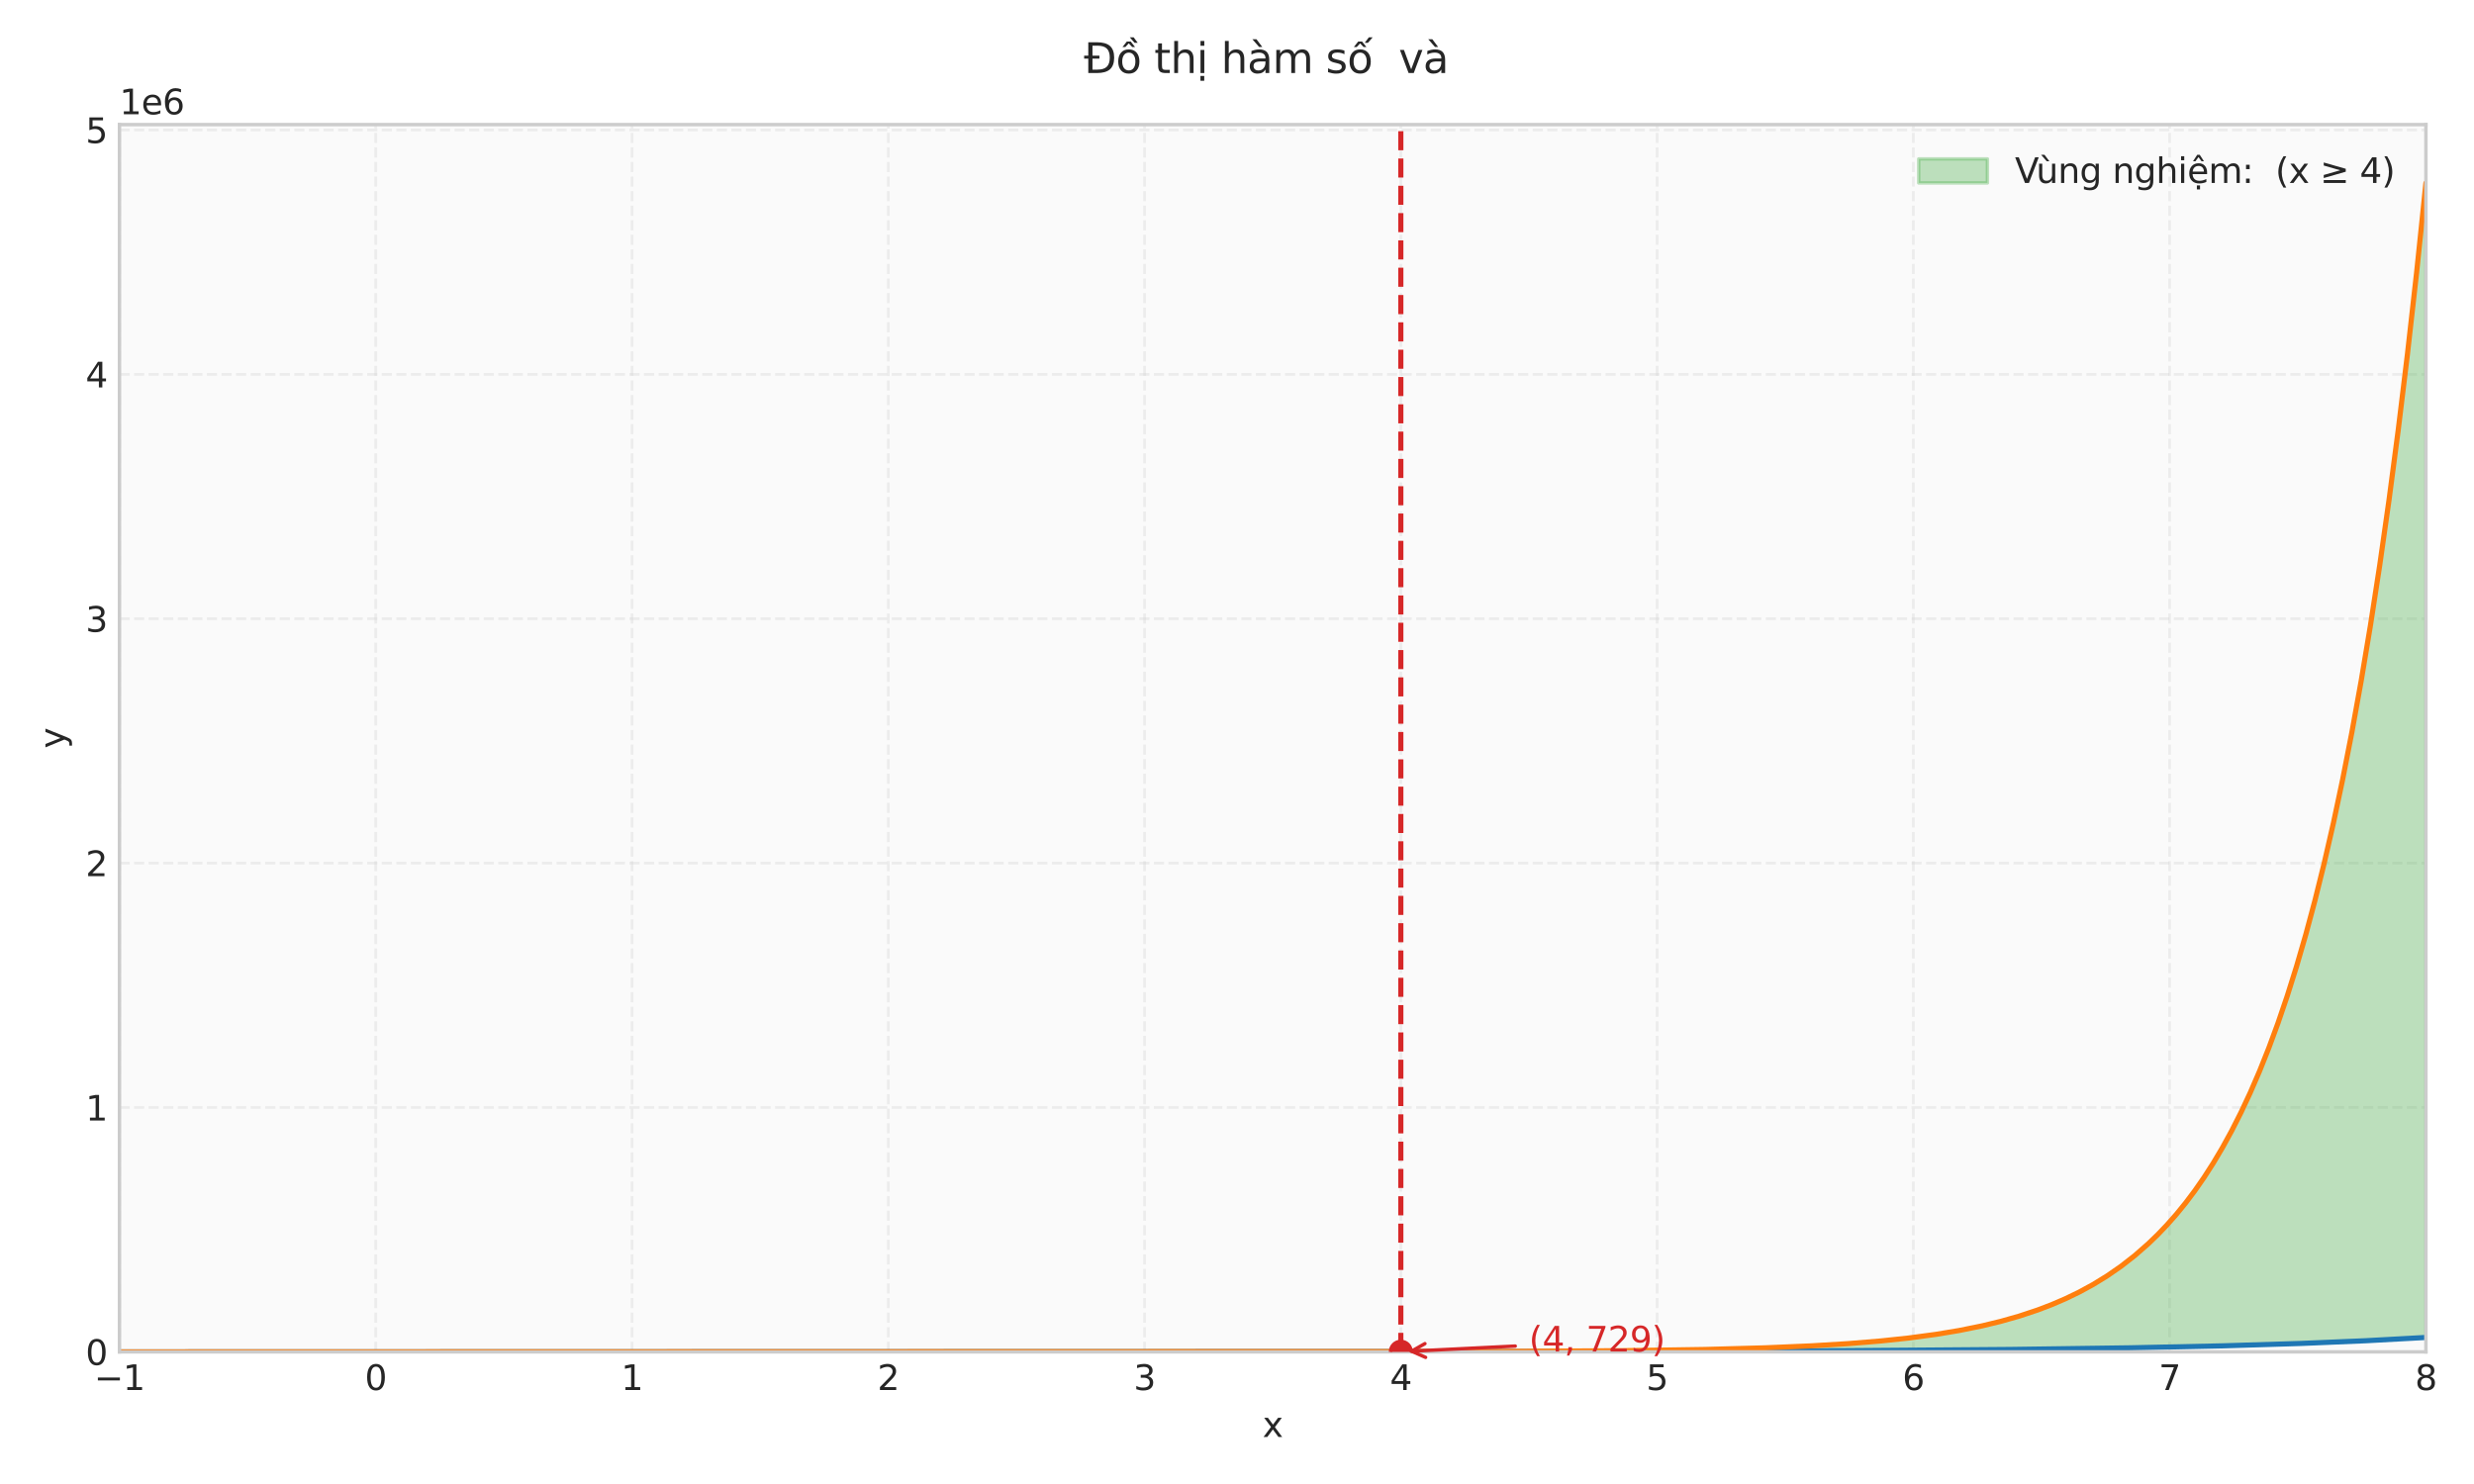 <?xml version="1.0" encoding="utf-8" standalone="no"?>
<!DOCTYPE svg PUBLIC "-//W3C//DTD SVG 1.1//EN"
  "http://www.w3.org/Graphics/SVG/1.1/DTD/svg11.dtd">
<svg xmlns:xlink="http://www.w3.org/1999/xlink" width="720pt" height="432pt" viewBox="0 0 720 432" xmlns="http://www.w3.org/2000/svg" version="1.1">
 <defs>
  <style type="text/css">*{stroke-linejoin: round; stroke-linecap: butt}</style>
 </defs>
 <g id="figure_1">
  <g id="patch_1">
   <path d="M 0 432 
L 720 432 
L 720 0 
L 0 0 
z
" style="fill: #ffffff"/>
  </g>
  <g id="axes_1">
   <g id="patch_2">
    <path d="M 34.77 393.54 
L 706.005 393.54 
L 706.005 36.263 
L 34.77 36.263 
z
" style="fill: #fafafa"/>
   </g>
   <g id="matplotlib.axis_1">
    <g id="xtick_1">
     <g id="line2d_1">
      <path d="M 34.77 393.54 
L 34.77 36.263 
" clip-path="url(#pb75c51e9b7)" style="fill: none; stroke-dasharray: 2.96,1.28; stroke-dashoffset: 0; stroke: #cccccc; stroke-opacity: 0.3; stroke-width: 0.8"/>
     </g>
     <g id="line2d_2"/>
     <g id="text_1">
      <!-- −1 -->
      <g style="fill: #262626" transform="translate(27.399 404.638) scale(0.1 -0.1)">
       <defs>
        <path id="DejaVuSans-2212" d="M 678 2272 
L 4684 2272 
L 4684 1741 
L 678 1741 
L 678 2272 
z
" transform="scale(0.016)"/>
        <path id="DejaVuSans-31" d="M 794 531 
L 1825 531 
L 1825 4091 
L 703 3866 
L 703 4441 
L 1819 4666 
L 2450 4666 
L 2450 531 
L 3481 531 
L 3481 0 
L 794 0 
L 794 531 
z
" transform="scale(0.016)"/>
       </defs>
       <use xlink:href="#DejaVuSans-2212"/>
       <use xlink:href="#DejaVuSans-31" transform="translate(83.789 0)"/>
      </g>
     </g>
    </g>
    <g id="xtick_2">
     <g id="line2d_3">
      <path d="M 109.352 393.54 
L 109.352 36.263 
" clip-path="url(#pb75c51e9b7)" style="fill: none; stroke-dasharray: 2.96,1.28; stroke-dashoffset: 0; stroke: #cccccc; stroke-opacity: 0.3; stroke-width: 0.8"/>
     </g>
     <g id="line2d_4"/>
     <g id="text_2">
      <!-- 0 -->
      <g style="fill: #262626" transform="translate(106.17 404.638) scale(0.1 -0.1)">
       <defs>
        <path id="DejaVuSans-30" d="M 2034 4250 
Q 1547 4250 1301 3770 
Q 1056 3291 1056 2328 
Q 1056 1369 1301 889 
Q 1547 409 2034 409 
Q 2525 409 2770 889 
Q 3016 1369 3016 2328 
Q 3016 3291 2770 3770 
Q 2525 4250 2034 4250 
z
M 2034 4750 
Q 2819 4750 3233 4129 
Q 3647 3509 3647 2328 
Q 3647 1150 3233 529 
Q 2819 -91 2034 -91 
Q 1250 -91 836 529 
Q 422 1150 422 2328 
Q 422 3509 836 4129 
Q 1250 4750 2034 4750 
z
" transform="scale(0.016)"/>
       </defs>
       <use xlink:href="#DejaVuSans-30"/>
      </g>
     </g>
    </g>
    <g id="xtick_3">
     <g id="line2d_5">
      <path d="M 183.933 393.54 
L 183.933 36.263 
" clip-path="url(#pb75c51e9b7)" style="fill: none; stroke-dasharray: 2.96,1.28; stroke-dashoffset: 0; stroke: #cccccc; stroke-opacity: 0.3; stroke-width: 0.8"/>
     </g>
     <g id="line2d_6"/>
     <g id="text_3">
      <!-- 1 -->
      <g style="fill: #262626" transform="translate(180.752 404.638) scale(0.1 -0.1)">
       <use xlink:href="#DejaVuSans-31"/>
      </g>
     </g>
    </g>
    <g id="xtick_4">
     <g id="line2d_7">
      <path d="M 258.515 393.54 
L 258.515 36.263 
" clip-path="url(#pb75c51e9b7)" style="fill: none; stroke-dasharray: 2.96,1.28; stroke-dashoffset: 0; stroke: #cccccc; stroke-opacity: 0.3; stroke-width: 0.8"/>
     </g>
     <g id="line2d_8"/>
     <g id="text_4">
      <!-- 2 -->
      <g style="fill: #262626" transform="translate(255.334 404.638) scale(0.1 -0.1)">
       <defs>
        <path id="DejaVuSans-32" d="M 1228 531 
L 3431 531 
L 3431 0 
L 469 0 
L 469 531 
Q 828 903 1448 1529 
Q 2069 2156 2228 2338 
Q 2531 2678 2651 2914 
Q 2772 3150 2772 3378 
Q 2772 3750 2511 3984 
Q 2250 4219 1831 4219 
Q 1534 4219 1204 4116 
Q 875 4013 500 3803 
L 500 4441 
Q 881 4594 1212 4672 
Q 1544 4750 1819 4750 
Q 2544 4750 2975 4387 
Q 3406 4025 3406 3419 
Q 3406 3131 3298 2873 
Q 3191 2616 2906 2266 
Q 2828 2175 2409 1742 
Q 1991 1309 1228 531 
z
" transform="scale(0.016)"/>
       </defs>
       <use xlink:href="#DejaVuSans-32"/>
      </g>
     </g>
    </g>
    <g id="xtick_5">
     <g id="line2d_9">
      <path d="M 333.097 393.54 
L 333.097 36.263 
" clip-path="url(#pb75c51e9b7)" style="fill: none; stroke-dasharray: 2.96,1.28; stroke-dashoffset: 0; stroke: #cccccc; stroke-opacity: 0.3; stroke-width: 0.8"/>
     </g>
     <g id="line2d_10"/>
     <g id="text_5">
      <!-- 3 -->
      <g style="fill: #262626" transform="translate(329.915 404.638) scale(0.1 -0.1)">
       <defs>
        <path id="DejaVuSans-33" d="M 2597 2516 
Q 3050 2419 3304 2112 
Q 3559 1806 3559 1356 
Q 3559 666 3084 287 
Q 2609 -91 1734 -91 
Q 1441 -91 1130 -33 
Q 819 25 488 141 
L 488 750 
Q 750 597 1062 519 
Q 1375 441 1716 441 
Q 2309 441 2620 675 
Q 2931 909 2931 1356 
Q 2931 1769 2642 2001 
Q 2353 2234 1838 2234 
L 1294 2234 
L 1294 2753 
L 1863 2753 
Q 2328 2753 2575 2939 
Q 2822 3125 2822 3475 
Q 2822 3834 2567 4026 
Q 2313 4219 1838 4219 
Q 1578 4219 1281 4162 
Q 984 4106 628 3988 
L 628 4550 
Q 988 4650 1302 4700 
Q 1616 4750 1894 4750 
Q 2613 4750 3031 4423 
Q 3450 4097 3450 3541 
Q 3450 3153 3228 2886 
Q 3006 2619 2597 2516 
z
" transform="scale(0.016)"/>
       </defs>
       <use xlink:href="#DejaVuSans-33"/>
      </g>
     </g>
    </g>
    <g id="xtick_6">
     <g id="line2d_11">
      <path d="M 407.678 393.54 
L 407.678 36.263 
" clip-path="url(#pb75c51e9b7)" style="fill: none; stroke-dasharray: 2.96,1.28; stroke-dashoffset: 0; stroke: #cccccc; stroke-opacity: 0.3; stroke-width: 0.8"/>
     </g>
     <g id="line2d_12"/>
     <g id="text_6">
      <!-- 4 -->
      <g style="fill: #262626" transform="translate(404.497 404.638) scale(0.1 -0.1)">
       <defs>
        <path id="DejaVuSans-34" d="M 2419 4116 
L 825 1625 
L 2419 1625 
L 2419 4116 
z
M 2253 4666 
L 3047 4666 
L 3047 1625 
L 3713 1625 
L 3713 1100 
L 3047 1100 
L 3047 0 
L 2419 0 
L 2419 1100 
L 313 1100 
L 313 1709 
L 2253 4666 
z
" transform="scale(0.016)"/>
       </defs>
       <use xlink:href="#DejaVuSans-34"/>
      </g>
     </g>
    </g>
    <g id="xtick_7">
     <g id="line2d_13">
      <path d="M 482.26 393.54 
L 482.26 36.263 
" clip-path="url(#pb75c51e9b7)" style="fill: none; stroke-dasharray: 2.96,1.28; stroke-dashoffset: 0; stroke: #cccccc; stroke-opacity: 0.3; stroke-width: 0.8"/>
     </g>
     <g id="line2d_14"/>
     <g id="text_7">
      <!-- 5 -->
      <g style="fill: #262626" transform="translate(479.079 404.638) scale(0.1 -0.1)">
       <defs>
        <path id="DejaVuSans-35" d="M 691 4666 
L 3169 4666 
L 3169 4134 
L 1269 4134 
L 1269 2991 
Q 1406 3038 1543 3061 
Q 1681 3084 1819 3084 
Q 2600 3084 3056 2656 
Q 3513 2228 3513 1497 
Q 3513 744 3044 326 
Q 2575 -91 1722 -91 
Q 1428 -91 1123 -41 
Q 819 9 494 109 
L 494 744 
Q 775 591 1075 516 
Q 1375 441 1709 441 
Q 2250 441 2565 725 
Q 2881 1009 2881 1497 
Q 2881 1984 2565 2268 
Q 2250 2553 1709 2553 
Q 1456 2553 1204 2497 
Q 953 2441 691 2322 
L 691 4666 
z
" transform="scale(0.016)"/>
       </defs>
       <use xlink:href="#DejaVuSans-35"/>
      </g>
     </g>
    </g>
    <g id="xtick_8">
     <g id="line2d_15">
      <path d="M 556.842 393.54 
L 556.842 36.263 
" clip-path="url(#pb75c51e9b7)" style="fill: none; stroke-dasharray: 2.96,1.28; stroke-dashoffset: 0; stroke: #cccccc; stroke-opacity: 0.3; stroke-width: 0.8"/>
     </g>
     <g id="line2d_16"/>
     <g id="text_8">
      <!-- 6 -->
      <g style="fill: #262626" transform="translate(553.66 404.638) scale(0.1 -0.1)">
       <defs>
        <path id="DejaVuSans-36" d="M 2113 2584 
Q 1688 2584 1439 2293 
Q 1191 2003 1191 1497 
Q 1191 994 1439 701 
Q 1688 409 2113 409 
Q 2538 409 2786 701 
Q 3034 994 3034 1497 
Q 3034 2003 2786 2293 
Q 2538 2584 2113 2584 
z
M 3366 4563 
L 3366 3988 
Q 3128 4100 2886 4159 
Q 2644 4219 2406 4219 
Q 1781 4219 1451 3797 
Q 1122 3375 1075 2522 
Q 1259 2794 1537 2939 
Q 1816 3084 2150 3084 
Q 2853 3084 3261 2657 
Q 3669 2231 3669 1497 
Q 3669 778 3244 343 
Q 2819 -91 2113 -91 
Q 1303 -91 875 529 
Q 447 1150 447 2328 
Q 447 3434 972 4092 
Q 1497 4750 2381 4750 
Q 2619 4750 2861 4703 
Q 3103 4656 3366 4563 
z
" transform="scale(0.016)"/>
       </defs>
       <use xlink:href="#DejaVuSans-36"/>
      </g>
     </g>
    </g>
    <g id="xtick_9">
     <g id="line2d_17">
      <path d="M 631.423 393.54 
L 631.423 36.263 
" clip-path="url(#pb75c51e9b7)" style="fill: none; stroke-dasharray: 2.96,1.28; stroke-dashoffset: 0; stroke: #cccccc; stroke-opacity: 0.3; stroke-width: 0.8"/>
     </g>
     <g id="line2d_18"/>
     <g id="text_9">
      <!-- 7 -->
      <g style="fill: #262626" transform="translate(628.242 404.638) scale(0.1 -0.1)">
       <defs>
        <path id="DejaVuSans-37" d="M 525 4666 
L 3525 4666 
L 3525 4397 
L 1831 0 
L 1172 0 
L 2766 4134 
L 525 4134 
L 525 4666 
z
" transform="scale(0.016)"/>
       </defs>
       <use xlink:href="#DejaVuSans-37"/>
      </g>
     </g>
    </g>
    <g id="xtick_10">
     <g id="line2d_19">
      <path d="M 706.005 393.54 
L 706.005 36.263 
" clip-path="url(#pb75c51e9b7)" style="fill: none; stroke-dasharray: 2.96,1.28; stroke-dashoffset: 0; stroke: #cccccc; stroke-opacity: 0.3; stroke-width: 0.8"/>
     </g>
     <g id="line2d_20"/>
     <g id="text_10">
      <!-- 8 -->
      <g style="fill: #262626" transform="translate(702.824 404.638) scale(0.1 -0.1)">
       <defs>
        <path id="DejaVuSans-38" d="M 2034 2216 
Q 1584 2216 1326 1975 
Q 1069 1734 1069 1313 
Q 1069 891 1326 650 
Q 1584 409 2034 409 
Q 2484 409 2743 651 
Q 3003 894 3003 1313 
Q 3003 1734 2745 1975 
Q 2488 2216 2034 2216 
z
M 1403 2484 
Q 997 2584 770 2862 
Q 544 3141 544 3541 
Q 544 4100 942 4425 
Q 1341 4750 2034 4750 
Q 2731 4750 3128 4425 
Q 3525 4100 3525 3541 
Q 3525 3141 3298 2862 
Q 3072 2584 2669 2484 
Q 3125 2378 3379 2068 
Q 3634 1759 3634 1313 
Q 3634 634 3220 271 
Q 2806 -91 2034 -91 
Q 1263 -91 848 271 
Q 434 634 434 1313 
Q 434 1759 690 2068 
Q 947 2378 1403 2484 
z
M 1172 3481 
Q 1172 3119 1398 2916 
Q 1625 2713 2034 2713 
Q 2441 2713 2670 2916 
Q 2900 3119 2900 3481 
Q 2900 3844 2670 4047 
Q 2441 4250 2034 4250 
Q 1625 4250 1398 4047 
Q 1172 3844 1172 3481 
z
" transform="scale(0.016)"/>
       </defs>
       <use xlink:href="#DejaVuSans-38"/>
      </g>
     </g>
    </g>
    <g id="text_11">
     <!-- x -->
     <g style="fill: #262626" transform="translate(367.428 418.317) scale(0.1 -0.1)">
      <defs>
       <path id="DejaVuSans-78" d="M 3513 3500 
L 2247 1797 
L 3578 0 
L 2900 0 
L 1881 1375 
L 863 0 
L 184 0 
L 1544 1831 
L 300 3500 
L 978 3500 
L 1906 2253 
L 2834 3500 
L 3513 3500 
z
" transform="scale(0.016)"/>
      </defs>
      <use xlink:href="#DejaVuSans-78"/>
     </g>
    </g>
   </g>
   <g id="matplotlib.axis_2">
    <g id="ytick_1">
     <g id="line2d_21">
      <path d="M 34.77 393.54 
L 706.005 393.54 
" clip-path="url(#pb75c51e9b7)" style="fill: none; stroke-dasharray: 2.96,1.28; stroke-dashoffset: 0; stroke: #cccccc; stroke-opacity: 0.3; stroke-width: 0.8"/>
     </g>
     <g id="line2d_22"/>
     <g id="text_12">
      <!-- 0 -->
      <g style="fill: #262626" transform="translate(24.907 397.339) scale(0.1 -0.1)">
       <use xlink:href="#DejaVuSans-30"/>
      </g>
     </g>
    </g>
    <g id="ytick_2">
     <g id="line2d_23">
      <path d="M 34.77 322.399 
L 706.005 322.399 
" clip-path="url(#pb75c51e9b7)" style="fill: none; stroke-dasharray: 2.96,1.28; stroke-dashoffset: 0; stroke: #cccccc; stroke-opacity: 0.3; stroke-width: 0.8"/>
     </g>
     <g id="line2d_24"/>
     <g id="text_13">
      <!-- 1 -->
      <g style="fill: #262626" transform="translate(24.907 326.198) scale(0.1 -0.1)">
       <use xlink:href="#DejaVuSans-31"/>
      </g>
     </g>
    </g>
    <g id="ytick_3">
     <g id="line2d_25">
      <path d="M 34.77 251.258 
L 706.005 251.258 
" clip-path="url(#pb75c51e9b7)" style="fill: none; stroke-dasharray: 2.96,1.28; stroke-dashoffset: 0; stroke: #cccccc; stroke-opacity: 0.3; stroke-width: 0.8"/>
     </g>
     <g id="line2d_26"/>
     <g id="text_14">
      <!-- 2 -->
      <g style="fill: #262626" transform="translate(24.907 255.058) scale(0.1 -0.1)">
       <use xlink:href="#DejaVuSans-32"/>
      </g>
     </g>
    </g>
    <g id="ytick_4">
     <g id="line2d_27">
      <path d="M 34.77 180.118 
L 706.005 180.118 
" clip-path="url(#pb75c51e9b7)" style="fill: none; stroke-dasharray: 2.96,1.28; stroke-dashoffset: 0; stroke: #cccccc; stroke-opacity: 0.3; stroke-width: 0.8"/>
     </g>
     <g id="line2d_28"/>
     <g id="text_15">
      <!-- 3 -->
      <g style="fill: #262626" transform="translate(24.907 183.917) scale(0.1 -0.1)">
       <use xlink:href="#DejaVuSans-33"/>
      </g>
     </g>
    </g>
    <g id="ytick_5">
     <g id="line2d_29">
      <path d="M 34.77 108.977 
L 706.005 108.977 
" clip-path="url(#pb75c51e9b7)" style="fill: none; stroke-dasharray: 2.96,1.28; stroke-dashoffset: 0; stroke: #cccccc; stroke-opacity: 0.3; stroke-width: 0.8"/>
     </g>
     <g id="line2d_30"/>
     <g id="text_16">
      <!-- 4 -->
      <g style="fill: #262626" transform="translate(24.907 112.776) scale(0.1 -0.1)">
       <use xlink:href="#DejaVuSans-34"/>
      </g>
     </g>
    </g>
    <g id="ytick_6">
     <g id="line2d_31">
      <path d="M 34.77 37.836 
L 706.005 37.836 
" clip-path="url(#pb75c51e9b7)" style="fill: none; stroke-dasharray: 2.96,1.28; stroke-dashoffset: 0; stroke: #cccccc; stroke-opacity: 0.3; stroke-width: 0.8"/>
     </g>
     <g id="line2d_32"/>
     <g id="text_17">
      <!-- 5 -->
      <g style="fill: #262626" transform="translate(24.907 41.635) scale(0.1 -0.1)">
       <use xlink:href="#DejaVuSans-35"/>
      </g>
     </g>
    </g>
    <g id="text_18">
     <!-- y -->
     <g style="fill: #262626" transform="translate(18.828 217.861) rotate(-90) scale(0.1 -0.1)">
      <defs>
       <path id="DejaVuSans-79" d="M 2059 -325 
Q 1816 -950 1584 -1140 
Q 1353 -1331 966 -1331 
L 506 -1331 
L 506 -850 
L 844 -850 
Q 1081 -850 1212 -737 
Q 1344 -625 1503 -206 
L 1606 56 
L 191 3500 
L 800 3500 
L 1894 763 
L 2988 3500 
L 3597 3500 
L 2059 -325 
z
" transform="scale(0.016)"/>
      </defs>
      <use xlink:href="#DejaVuSans-79"/>
     </g>
    </g>
    <g id="text_19">
     <!-- 1e6 -->
     <g style="fill: #262626" transform="translate(34.77 33.263) scale(0.1 -0.1)">
      <defs>
       <path id="DejaVuSans-65" d="M 3597 1894 
L 3597 1613 
L 953 1613 
Q 991 1019 1311 708 
Q 1631 397 2203 397 
Q 2534 397 2845 478 
Q 3156 559 3463 722 
L 3463 178 
Q 3153 47 2828 -22 
Q 2503 -91 2169 -91 
Q 1331 -91 842 396 
Q 353 884 353 1716 
Q 353 2575 817 3079 
Q 1281 3584 2069 3584 
Q 2775 3584 3186 3129 
Q 3597 2675 3597 1894 
z
M 3022 2063 
Q 3016 2534 2758 2815 
Q 2500 3097 2075 3097 
Q 1594 3097 1305 2825 
Q 1016 2553 972 2059 
L 3022 2063 
z
" transform="scale(0.016)"/>
      </defs>
      <use xlink:href="#DejaVuSans-31"/>
      <use xlink:href="#DejaVuSans-65" transform="translate(63.623 0)"/>
      <use xlink:href="#DejaVuSans-36" transform="translate(125.146 0)"/>
     </g>
    </g>
   </g>
   <g id="FillBetweenPolyCollection_1">
    <defs>
     <path id="m4a7f55a35e" d="M 408.725 -38.513 
L 408.725 -38.513 
L 410.07 -38.514 
L 411.415 -38.515 
L 412.76 -38.516 
L 414.105 -38.517 
L 415.45 -38.518 
L 416.796 -38.519 
L 418.141 -38.521 
L 419.486 -38.522 
L 420.831 -38.523 
L 422.176 -38.524 
L 423.521 -38.525 
L 424.866 -38.527 
L 426.212 -38.528 
L 427.557 -38.53 
L 428.902 -38.531 
L 430.247 -38.532 
L 431.592 -38.534 
L 432.937 -38.535 
L 434.283 -38.537 
L 435.628 -38.538 
L 436.973 -38.54 
L 438.318 -38.541 
L 439.663 -38.543 
L 441.008 -38.545 
L 442.354 -38.546 
L 443.699 -38.548 
L 445.044 -38.55 
L 446.389 -38.552 
L 447.734 -38.554 
L 449.079 -38.555 
L 450.425 -38.557 
L 451.77 -38.559 
L 453.115 -38.561 
L 454.46 -38.563 
L 455.805 -38.565 
L 457.15 -38.567 
L 458.496 -38.57 
L 459.841 -38.572 
L 461.186 -38.574 
L 462.531 -38.576 
L 463.876 -38.579 
L 465.221 -38.581 
L 466.566 -38.583 
L 467.912 -38.586 
L 469.257 -38.588 
L 470.602 -38.591 
L 471.947 -38.594 
L 473.292 -38.596 
L 474.637 -38.599 
L 475.983 -38.602 
L 477.328 -38.605 
L 478.673 -38.608 
L 480.018 -38.611 
L 481.363 -38.614 
L 482.708 -38.617 
L 484.054 -38.62 
L 485.399 -38.623 
L 486.744 -38.626 
L 488.089 -38.63 
L 489.434 -38.633 
L 490.779 -38.636 
L 492.125 -38.64 
L 493.47 -38.644 
L 494.815 -38.647 
L 496.16 -38.651 
L 497.505 -38.655 
L 498.85 -38.659 
L 500.195 -38.663 
L 501.541 -38.667 
L 502.886 -38.671 
L 504.231 -38.675 
L 505.576 -38.679 
L 506.921 -38.684 
L 508.266 -38.688 
L 509.612 -38.693 
L 510.957 -38.697 
L 512.302 -38.702 
L 513.647 -38.707 
L 514.992 -38.712 
L 516.337 -38.717 
L 517.683 -38.722 
L 519.028 -38.727 
L 520.373 -38.733 
L 521.718 -38.738 
L 523.063 -38.744 
L 524.408 -38.749 
L 525.754 -38.755 
L 527.099 -38.761 
L 528.444 -38.767 
L 529.789 -38.773 
L 531.134 -38.78 
L 532.479 -38.786 
L 533.824 -38.793 
L 535.17 -38.799 
L 536.515 -38.806 
L 537.86 -38.813 
L 539.205 -38.82 
L 540.55 -38.827 
L 541.895 -38.835 
L 543.241 -38.842 
L 544.586 -38.85 
L 545.931 -38.857 
L 547.276 -38.865 
L 548.621 -38.874 
L 549.966 -38.882 
L 551.312 -38.89 
L 552.657 -38.899 
L 554.002 -38.908 
L 555.347 -38.917 
L 556.692 -38.926 
L 558.037 -38.935 
L 559.383 -38.945 
L 560.728 -38.954 
L 562.073 -38.964 
L 563.418 -38.974 
L 564.763 -38.985 
L 566.108 -38.995 
L 567.453 -39.006 
L 568.799 -39.017 
L 570.144 -39.028 
L 571.489 -39.039 
L 572.834 -39.051 
L 574.179 -39.063 
L 575.524 -39.075 
L 576.87 -39.087 
L 578.215 -39.099 
L 579.56 -39.112 
L 580.905 -39.125 
L 582.25 -39.139 
L 583.595 -39.152 
L 584.941 -39.166 
L 586.286 -39.18 
L 587.631 -39.195 
L 588.976 -39.209 
L 590.321 -39.224 
L 591.666 -39.24 
L 593.012 -39.255 
L 594.357 -39.271 
L 595.702 -39.287 
L 597.047 -39.304 
L 598.392 -39.321 
L 599.737 -39.338 
L 601.082 -39.356 
L 602.428 -39.374 
L 603.773 -39.392 
L 605.118 -39.41 
L 606.463 -39.429 
L 607.808 -39.449 
L 609.153 -39.469 
L 610.499 -39.489 
L 611.844 -39.509 
L 613.189 -39.53 
L 614.534 -39.552 
L 615.879 -39.574 
L 617.224 -39.596 
L 618.57 -39.619 
L 619.915 -39.642 
L 621.26 -39.666 
L 622.605 -39.69 
L 623.95 -39.714 
L 625.295 -39.739 
L 626.641 -39.765 
L 627.986 -39.791 
L 629.331 -39.818 
L 630.676 -39.845 
L 632.021 -39.873 
L 633.366 -39.901 
L 634.712 -39.93 
L 636.057 -39.959 
L 637.402 -39.989 
L 638.747 -40.02 
L 640.092 -40.051 
L 641.437 -40.083 
L 642.782 -40.115 
L 644.128 -40.148 
L 645.473 -40.182 
L 646.818 -40.217 
L 648.163 -40.252 
L 649.508 -40.288 
L 650.853 -40.324 
L 652.199 -40.362 
L 653.544 -40.4 
L 654.889 -40.438 
L 656.234 -40.478 
L 657.579 -40.518 
L 658.924 -40.56 
L 660.27 -40.602 
L 661.615 -40.645 
L 662.96 -40.688 
L 664.305 -40.733 
L 665.65 -40.778 
L 666.995 -40.825 
L 668.341 -40.872 
L 669.686 -40.92 
L 671.031 -40.97 
L 672.376 -41.02 
L 673.721 -41.071 
L 675.066 -41.123 
L 676.411 -41.177 
L 677.757 -41.231 
L 679.102 -41.286 
L 680.447 -41.343 
L 681.792 -41.401 
L 683.137 -41.459 
L 684.482 -41.519 
L 685.828 -41.581 
L 687.173 -41.643 
L 688.518 -41.707 
L 689.863 -41.772 
L 691.208 -41.838 
L 692.553 -41.906 
L 693.899 -41.975 
L 695.244 -42.045 
L 696.589 -42.117 
L 697.934 -42.19 
L 699.279 -42.265 
L 700.624 -42.341 
L 701.97 -42.418 
L 703.315 -42.498 
L 704.66 -42.578 
L 706.005 -42.661 
L 706.005 -378.724 
L 706.005 -378.724 
L 704.66 -365.504 
L 703.315 -352.796 
L 701.97 -340.583 
L 700.624 -328.844 
L 699.279 -317.562 
L 697.934 -306.717 
L 696.589 -296.294 
L 695.244 -286.276 
L 693.899 -276.648 
L 692.553 -267.393 
L 691.208 -258.498 
L 689.863 -249.949 
L 688.518 -241.731 
L 687.173 -233.833 
L 685.828 -226.242 
L 684.482 -218.946 
L 683.137 -211.933 
L 681.792 -205.193 
L 680.447 -198.715 
L 679.102 -192.488 
L 677.757 -186.504 
L 676.411 -180.752 
L 675.066 -175.223 
L 673.721 -169.909 
L 672.376 -164.802 
L 671.031 -159.893 
L 669.686 -155.175 
L 668.341 -150.64 
L 666.995 -146.281 
L 665.65 -142.092 
L 664.305 -138.065 
L 662.96 -134.195 
L 661.615 -130.475 
L 660.27 -126.9 
L 658.924 -123.464 
L 657.579 -120.161 
L 656.234 -116.987 
L 654.889 -113.936 
L 653.544 -111.003 
L 652.199 -108.184 
L 650.853 -105.475 
L 649.508 -102.871 
L 648.163 -100.369 
L 646.818 -97.963 
L 645.473 -95.651 
L 644.128 -93.429 
L 642.782 -91.294 
L 641.437 -89.241 
L 640.092 -87.268 
L 638.747 -85.371 
L 637.402 -83.549 
L 636.057 -81.797 
L 634.712 -80.113 
L 633.366 -78.494 
L 632.021 -76.939 
L 630.676 -75.444 
L 629.331 -74.007 
L 627.986 -72.626 
L 626.641 -71.298 
L 625.295 -70.022 
L 623.95 -68.796 
L 622.605 -67.617 
L 621.26 -66.484 
L 619.915 -65.396 
L 618.57 -64.349 
L 617.224 -63.343 
L 615.879 -62.376 
L 614.534 -61.447 
L 613.189 -60.554 
L 611.844 -59.695 
L 610.499 -58.87 
L 609.153 -58.077 
L 607.808 -57.315 
L 606.463 -56.583 
L 605.118 -55.878 
L 603.773 -55.202 
L 602.428 -54.551 
L 601.082 -53.926 
L 599.737 -53.325 
L 598.392 -52.747 
L 597.047 -52.192 
L 595.702 -51.659 
L 594.357 -51.146 
L 593.012 -50.653 
L 591.666 -50.179 
L 590.321 -49.724 
L 588.976 -49.286 
L 587.631 -48.866 
L 586.286 -48.461 
L 584.941 -48.073 
L 583.595 -47.699 
L 582.25 -47.34 
L 580.905 -46.995 
L 579.56 -46.664 
L 578.215 -46.345 
L 576.87 -46.038 
L 575.524 -45.744 
L 574.179 -45.461 
L 572.834 -45.189 
L 571.489 -44.928 
L 570.144 -44.676 
L 568.799 -44.435 
L 567.453 -44.203 
L 566.108 -43.979 
L 564.763 -43.765 
L 563.418 -43.559 
L 562.073 -43.361 
L 560.728 -43.17 
L 559.383 -42.987 
L 558.037 -42.811 
L 556.692 -42.642 
L 555.347 -42.48 
L 554.002 -42.324 
L 552.657 -42.174 
L 551.312 -42.029 
L 549.966 -41.891 
L 548.621 -41.757 
L 547.276 -41.629 
L 545.931 -41.506 
L 544.586 -41.388 
L 543.241 -41.274 
L 541.895 -41.165 
L 540.55 -41.059 
L 539.205 -40.958 
L 537.86 -40.861 
L 536.515 -40.768 
L 535.17 -40.678 
L 533.824 -40.592 
L 532.479 -40.509 
L 531.134 -40.43 
L 529.789 -40.353 
L 528.444 -40.28 
L 527.099 -40.209 
L 525.754 -40.141 
L 524.408 -40.076 
L 523.063 -40.013 
L 521.718 -39.953 
L 520.373 -39.895 
L 519.028 -39.839 
L 517.683 -39.785 
L 516.337 -39.734 
L 514.992 -39.684 
L 513.647 -39.637 
L 512.302 -39.591 
L 510.957 -39.547 
L 509.612 -39.505 
L 508.266 -39.464 
L 506.921 -39.425 
L 505.576 -39.388 
L 504.231 -39.352 
L 502.886 -39.317 
L 501.541 -39.284 
L 500.195 -39.252 
L 498.85 -39.221 
L 497.505 -39.191 
L 496.16 -39.163 
L 494.815 -39.136 
L 493.47 -39.109 
L 492.125 -39.084 
L 490.779 -39.06 
L 489.434 -39.037 
L 488.089 -39.014 
L 486.744 -38.993 
L 485.399 -38.972 
L 484.054 -38.952 
L 482.708 -38.933 
L 481.363 -38.915 
L 480.018 -38.897 
L 478.673 -38.88 
L 477.328 -38.864 
L 475.983 -38.848 
L 474.637 -38.833 
L 473.292 -38.818 
L 471.947 -38.804 
L 470.602 -38.791 
L 469.257 -38.778 
L 467.912 -38.766 
L 466.566 -38.754 
L 465.221 -38.743 
L 463.876 -38.732 
L 462.531 -38.721 
L 461.186 -38.711 
L 459.841 -38.701 
L 458.496 -38.692 
L 457.15 -38.683 
L 455.805 -38.674 
L 454.46 -38.666 
L 453.115 -38.658 
L 451.77 -38.65 
L 450.425 -38.643 
L 449.079 -38.636 
L 447.734 -38.629 
L 446.389 -38.622 
L 445.044 -38.616 
L 443.699 -38.61 
L 442.354 -38.604 
L 441.008 -38.598 
L 439.663 -38.593 
L 438.318 -38.588 
L 436.973 -38.583 
L 435.628 -38.578 
L 434.283 -38.574 
L 432.937 -38.569 
L 431.592 -38.565 
L 430.247 -38.561 
L 428.902 -38.557 
L 427.557 -38.553 
L 426.212 -38.55 
L 424.866 -38.546 
L 423.521 -38.543 
L 422.176 -38.539 
L 420.831 -38.536 
L 419.486 -38.533 
L 418.141 -38.531 
L 416.796 -38.528 
L 415.45 -38.525 
L 414.105 -38.523 
L 412.76 -38.52 
L 411.415 -38.518 
L 410.07 -38.516 
L 408.725 -38.513 
z
" style="stroke: #2ca02c; stroke-opacity: 0.3"/>
    </defs>
    <g clip-path="url(#pb75c51e9b7)">
     <use xlink:href="#m4a7f55a35e" x="0" y="432" style="fill: #2ca02c; fill-opacity: 0.3; stroke: #2ca02c; stroke-opacity: 0.3"/>
    </g>
   </g>
   <g id="line2d_33">
    <path d="M 34.77 393.54 
L 459.841 393.428 
L 536.515 393.194 
L 584.941 392.834 
L 619.915 392.358 
L 646.818 391.783 
L 669.686 391.08 
L 688.518 390.293 
L 706.005 389.339 
L 706.005 389.339 
" clip-path="url(#pb75c51e9b7)" style="fill: none; stroke: #1f77b4; stroke-width: 1.5; stroke-linecap: round"/>
   </g>
   <g id="line2d_34">
    <path d="M 34.77 393.54 
L 432.937 393.431 
L 471.947 393.196 
L 496.16 392.837 
L 513.647 392.363 
L 527.099 391.791 
L 537.86 391.139 
L 547.276 390.371 
L 555.347 389.52 
L 563.418 388.441 
L 570.144 387.324 
L 576.87 385.962 
L 582.25 384.66 
L 587.631 383.134 
L 593.012 381.347 
L 597.047 379.808 
L 601.082 378.074 
L 605.118 376.122 
L 609.153 373.923 
L 613.189 371.446 
L 617.224 368.657 
L 621.26 365.516 
L 625.295 361.978 
L 627.986 359.374 
L 630.676 356.556 
L 633.366 353.506 
L 636.057 350.203 
L 638.747 346.629 
L 641.437 342.759 
L 644.128 338.571 
L 646.818 334.037 
L 649.508 329.129 
L 652.199 323.816 
L 654.889 318.064 
L 657.579 311.839 
L 660.27 305.1 
L 662.96 297.805 
L 665.65 289.908 
L 668.341 281.36 
L 671.031 272.107 
L 673.721 262.091 
L 676.411 251.248 
L 679.102 239.512 
L 681.792 226.807 
L 684.482 213.054 
L 687.173 198.167 
L 689.863 182.051 
L 692.553 164.607 
L 695.244 145.724 
L 697.934 125.283 
L 700.624 103.156 
L 703.315 79.204 
L 706.005 53.276 
L 706.005 53.276 
" clip-path="url(#pb75c51e9b7)" style="fill: none; stroke: #ff7f0e; stroke-width: 1.5; stroke-linecap: round"/>
   </g>
   <g id="line2d_35">
    <path d="M 407.678 393.54 
L 407.678 36.263 
" clip-path="url(#pb75c51e9b7)" style="fill: none; stroke-dasharray: 5.55,2.4; stroke-dashoffset: 0; stroke: #d62728; stroke-width: 1.5"/>
   </g>
   <g id="patch_3">
    <path d="M 34.77 393.54 
L 34.77 36.263 
" style="fill: none; stroke: #cccccc; stroke-linejoin: miter; stroke-linecap: square"/>
   </g>
   <g id="patch_4">
    <path d="M 706.005 393.54 
L 706.005 36.263 
" style="fill: none; stroke: #cccccc; stroke-linejoin: miter; stroke-linecap: square"/>
   </g>
   <g id="patch_5">
    <path d="M 34.77 393.54 
L 706.005 393.54 
" style="fill: none; stroke: #cccccc; stroke-linejoin: miter; stroke-linecap: square"/>
   </g>
   <g id="patch_6">
    <path d="M 34.77 36.263 
L 706.005 36.263 
" style="fill: none; stroke: #cccccc; stroke-linejoin: miter; stroke-linecap: square"/>
   </g>
   <g id="patch_7">
    <path d="M 440.975 391.849 
Q 425.324 392.619 410.791 393.335 
" style="fill: none; stroke: #d62728; stroke-linecap: round"/>
    <path d="M 414.884 395.136 
L 410.791 393.335 
L 414.687 391.141 
" style="fill: none; stroke: #d62728; stroke-linecap: round"/>
   </g>
   <g id="text_20">
    <!-- (4, 729) -->
    <g style="fill: #d62728" transform="translate(444.969 393.436) scale(0.1 -0.1)">
     <defs>
      <path id="DejaVuSans-28" d="M 1984 4856 
Q 1566 4138 1362 3434 
Q 1159 2731 1159 2009 
Q 1159 1288 1364 580 
Q 1569 -128 1984 -844 
L 1484 -844 
Q 1016 -109 783 600 
Q 550 1309 550 2009 
Q 550 2706 781 3412 
Q 1013 4119 1484 4856 
L 1984 4856 
z
" transform="scale(0.016)"/>
      <path id="DejaVuSans-2c" d="M 750 794 
L 1409 794 
L 1409 256 
L 897 -744 
L 494 -744 
L 750 256 
L 750 794 
z
" transform="scale(0.016)"/>
      <path id="DejaVuSans-20" transform="scale(0.016)"/>
      <path id="DejaVuSans-39" d="M 703 97 
L 703 672 
Q 941 559 1184 500 
Q 1428 441 1663 441 
Q 2288 441 2617 861 
Q 2947 1281 2994 2138 
Q 2813 1869 2534 1725 
Q 2256 1581 1919 1581 
Q 1219 1581 811 2004 
Q 403 2428 403 3163 
Q 403 3881 828 4315 
Q 1253 4750 1959 4750 
Q 2769 4750 3195 4129 
Q 3622 3509 3622 2328 
Q 3622 1225 3098 567 
Q 2575 -91 1691 -91 
Q 1453 -91 1209 -44 
Q 966 3 703 97 
z
M 1959 2075 
Q 2384 2075 2632 2365 
Q 2881 2656 2881 3163 
Q 2881 3666 2632 3958 
Q 2384 4250 1959 4250 
Q 1534 4250 1286 3958 
Q 1038 3666 1038 3163 
Q 1038 2656 1286 2365 
Q 1534 2075 1959 2075 
z
" transform="scale(0.016)"/>
      <path id="DejaVuSans-29" d="M 513 4856 
L 1013 4856 
Q 1481 4119 1714 3412 
Q 1947 2706 1947 2009 
Q 1947 1309 1714 600 
Q 1481 -109 1013 -844 
L 513 -844 
Q 928 -128 1133 580 
Q 1338 1288 1338 2009 
Q 1338 2731 1133 3434 
Q 928 4138 513 4856 
z
" transform="scale(0.016)"/>
     </defs>
     <use xlink:href="#DejaVuSans-28"/>
     <use xlink:href="#DejaVuSans-34" transform="translate(39.014 0)"/>
     <use xlink:href="#DejaVuSans-2c" transform="translate(102.637 0)"/>
     <use xlink:href="#DejaVuSans-20" transform="translate(134.424 0)"/>
     <use xlink:href="#DejaVuSans-37" transform="translate(166.211 0)"/>
     <use xlink:href="#DejaVuSans-32" transform="translate(229.834 0)"/>
     <use xlink:href="#DejaVuSans-39" transform="translate(293.457 0)"/>
     <use xlink:href="#DejaVuSans-29" transform="translate(357.08 0)"/>
    </g>
   </g>
   <g id="text_21">
    <!-- Đồ thị hàm số  và  -->
    <g style="fill: #262626" transform="translate(315.456 21.262) scale(0.12 -0.12)">
     <defs>
      <path id="DejaVuSans-110" d="M 659 4666 
L 1959 4666 
Q 3313 4666 3947 4102 
Q 4581 3538 4581 2338 
Q 4581 1131 3945 565 
Q 3309 0 1959 0 
L 659 0 
L 659 2188 
L 31 2188 
L 31 2638 
L 659 2638 
L 659 4666 
z
M 1294 4147 
L 1294 2638 
L 2344 2638 
L 2344 2188 
L 1294 2188 
L 1294 519 
L 2053 519 
Q 3019 519 3467 956 
Q 3916 1394 3916 2338 
Q 3916 3275 3467 3711 
Q 3019 4147 2053 4147 
L 1294 4147 
z
" transform="scale(0.016)"/>
      <path id="DejaVuSans-1ed3" d="M 2694 5409 
L 3306 4584 
L 2828 4584 
L 2110 5409 
L 2694 5409 
z
M 1658 4775 
L 2246 4775 
L 2905 3944 
L 2471 3944 
L 1952 4500 
L 1433 3944 
L 999 3944 
L 1658 4775 
z
M 1959 3097 
Q 1497 3097 1228 2736 
Q 959 2375 959 1747 
Q 959 1119 1226 758 
Q 1494 397 1959 397 
Q 2419 397 2687 759 
Q 2956 1122 2956 1747 
Q 2956 2369 2687 2733 
Q 2419 3097 1959 3097 
z
M 1959 3584 
Q 2709 3584 3137 3096 
Q 3566 2609 3566 1747 
Q 3566 888 3137 398 
Q 2709 -91 1959 -91 
Q 1206 -91 779 398 
Q 353 888 353 1747 
Q 353 2609 779 3096 
Q 1206 3584 1959 3584 
z
" transform="scale(0.016)"/>
      <path id="DejaVuSans-74" d="M 1172 4494 
L 1172 3500 
L 2356 3500 
L 2356 3053 
L 1172 3053 
L 1172 1153 
Q 1172 725 1289 603 
Q 1406 481 1766 481 
L 2356 481 
L 2356 0 
L 1766 0 
Q 1100 0 847 248 
Q 594 497 594 1153 
L 594 3053 
L 172 3053 
L 172 3500 
L 594 3500 
L 594 4494 
L 1172 4494 
z
" transform="scale(0.016)"/>
      <path id="DejaVuSans-68" d="M 3513 2113 
L 3513 0 
L 2938 0 
L 2938 2094 
Q 2938 2591 2744 2837 
Q 2550 3084 2163 3084 
Q 1697 3084 1428 2787 
Q 1159 2491 1159 1978 
L 1159 0 
L 581 0 
L 581 4863 
L 1159 4863 
L 1159 2956 
Q 1366 3272 1645 3428 
Q 1925 3584 2291 3584 
Q 2894 3584 3203 3211 
Q 3513 2838 3513 2113 
z
" transform="scale(0.016)"/>
      <path id="DejaVuSans-1ecb" d="M 603 3500 
L 1178 3500 
L 1178 0 
L 603 0 
L 603 3500 
z
M 603 4863 
L 1178 4863 
L 1178 4134 
L 603 4134 
L 603 4863 
z
M 594 -441 
L 1169 -441 
L 1169 -1172 
L 594 -1172 
L 594 -441 
z
" transform="scale(0.016)"/>
      <path id="DejaVuSans-e0" d="M 2194 1759 
Q 1497 1759 1228 1600 
Q 959 1441 959 1056 
Q 959 750 1161 570 
Q 1363 391 1709 391 
Q 2188 391 2477 730 
Q 2766 1069 2766 1631 
L 2766 1759 
L 2194 1759 
z
M 3341 1997 
L 3341 0 
L 2766 0 
L 2766 531 
Q 2569 213 2275 61 
Q 1981 -91 1556 -91 
Q 1019 -91 701 211 
Q 384 513 384 1019 
Q 384 1609 779 1909 
Q 1175 2209 1959 2209 
L 2766 2209 
L 2766 2266 
Q 2766 2663 2505 2880 
Q 2244 3097 1772 3097 
Q 1472 3097 1187 3025 
Q 903 2953 641 2809 
L 641 3341 
Q 956 3463 1253 3523 
Q 1550 3584 1831 3584 
Q 2591 3584 2966 3190 
Q 3341 2797 3341 1997 
z
M 1403 5119 
L 2284 3950 
L 1806 3950 
L 787 5119 
L 1403 5119 
z
" transform="scale(0.016)"/>
      <path id="DejaVuSans-6d" d="M 3328 2828 
Q 3544 3216 3844 3400 
Q 4144 3584 4550 3584 
Q 5097 3584 5394 3201 
Q 5691 2819 5691 2113 
L 5691 0 
L 5113 0 
L 5113 2094 
Q 5113 2597 4934 2840 
Q 4756 3084 4391 3084 
Q 3944 3084 3684 2787 
Q 3425 2491 3425 1978 
L 3425 0 
L 2847 0 
L 2847 2094 
Q 2847 2600 2669 2842 
Q 2491 3084 2119 3084 
Q 1678 3084 1418 2786 
Q 1159 2488 1159 1978 
L 1159 0 
L 581 0 
L 581 3500 
L 1159 3500 
L 1159 2956 
Q 1356 3278 1631 3431 
Q 1906 3584 2284 3584 
Q 2666 3584 2933 3390 
Q 3200 3197 3328 2828 
z
" transform="scale(0.016)"/>
      <path id="DejaVuSans-73" d="M 2834 3397 
L 2834 2853 
Q 2591 2978 2328 3040 
Q 2066 3103 1784 3103 
Q 1356 3103 1142 2972 
Q 928 2841 928 2578 
Q 928 2378 1081 2264 
Q 1234 2150 1697 2047 
L 1894 2003 
Q 2506 1872 2764 1633 
Q 3022 1394 3022 966 
Q 3022 478 2636 193 
Q 2250 -91 1575 -91 
Q 1294 -91 989 -36 
Q 684 19 347 128 
L 347 722 
Q 666 556 975 473 
Q 1284 391 1588 391 
Q 1994 391 2212 530 
Q 2431 669 2431 922 
Q 2431 1156 2273 1281 
Q 2116 1406 1581 1522 
L 1381 1569 
Q 847 1681 609 1914 
Q 372 2147 372 2553 
Q 372 3047 722 3315 
Q 1072 3584 1716 3584 
Q 2034 3584 2315 3537 
Q 2597 3491 2834 3397 
z
" transform="scale(0.016)"/>
      <path id="DejaVuSans-1ed1" d="M 1658 4775 
L 2246 4775 
L 2905 3944 
L 2471 3944 
L 1952 4500 
L 1433 3944 
L 999 3944 
L 1658 4775 
z
M 3268 5409 
L 3846 5409 
L 3134 4584 
L 2655 4584 
L 3268 5409 
z
M 1959 3097 
Q 1497 3097 1228 2736 
Q 959 2375 959 1747 
Q 959 1119 1226 758 
Q 1494 397 1959 397 
Q 2419 397 2687 759 
Q 2956 1122 2956 1747 
Q 2956 2369 2687 2733 
Q 2419 3097 1959 3097 
z
M 1959 3584 
Q 2709 3584 3137 3096 
Q 3566 2609 3566 1747 
Q 3566 888 3137 398 
Q 2709 -91 1959 -91 
Q 1206 -91 779 398 
Q 353 888 353 1747 
Q 353 2609 779 3096 
Q 1206 3584 1959 3584 
z
" transform="scale(0.016)"/>
      <path id="DejaVuSans-76" d="M 191 3500 
L 800 3500 
L 1894 563 
L 2988 3500 
L 3597 3500 
L 2284 0 
L 1503 0 
L 191 3500 
z
" transform="scale(0.016)"/>
     </defs>
     <use xlink:href="#DejaVuSans-110"/>
     <use xlink:href="#DejaVuSans-1ed3" transform="translate(77.49 0)"/>
     <use xlink:href="#DejaVuSans-20" transform="translate(138.672 0)"/>
     <use xlink:href="#DejaVuSans-74" transform="translate(170.459 0)"/>
     <use xlink:href="#DejaVuSans-68" transform="translate(209.668 0)"/>
     <use xlink:href="#DejaVuSans-1ecb" transform="translate(273.047 0)"/>
     <use xlink:href="#DejaVuSans-20" transform="translate(300.83 0)"/>
     <use xlink:href="#DejaVuSans-68" transform="translate(332.617 0)"/>
     <use xlink:href="#DejaVuSans-e0" transform="translate(395.996 0)"/>
     <use xlink:href="#DejaVuSans-6d" transform="translate(457.275 0)"/>
     <use xlink:href="#DejaVuSans-20" transform="translate(554.688 0)"/>
     <use xlink:href="#DejaVuSans-73" transform="translate(586.475 0)"/>
     <use xlink:href="#DejaVuSans-1ed1" transform="translate(638.574 0)"/>
     <use xlink:href="#DejaVuSans-20" transform="translate(699.756 0)"/>
     <use xlink:href="#DejaVuSans-20" transform="translate(731.543 0)"/>
     <use xlink:href="#DejaVuSans-76" transform="translate(763.33 0)"/>
     <use xlink:href="#DejaVuSans-e0" transform="translate(822.51 0)"/>
     <use xlink:href="#DejaVuSans-20" transform="translate(883.789 0)"/>
    </g>
   </g>
   <g id="PathCollection_1">
    <defs>
     <path id="m129c724ac8" d="M 0 3 
C 0.796 3 1.559 2.684 2.121 2.121 
C 2.684 1.559 3 0.796 3 0 
C 3 -0.796 2.684 -1.559 2.121 -2.121 
C 1.559 -2.684 0.796 -3 0 -3 
C -0.796 -3 -1.559 -2.684 -2.121 -2.121 
C -2.684 -1.559 -3 -0.796 -3 0 
C -3 0.796 -2.684 1.559 -2.121 2.121 
C -1.559 2.684 -0.796 3 0 3 
z
" style="stroke: #d62728"/>
    </defs>
    <g clip-path="url(#pb75c51e9b7)">
     <use xlink:href="#m129c724ac8" x="407.678" y="393.488" style="fill: #d62728; stroke: #d62728"/>
    </g>
   </g>
   <g id="legend_1">
    <g id="patch_8">
     <path d="M 558.397 53.261 
L 578.397 53.261 
L 578.397 46.261 
L 558.397 46.261 
z
" style="fill: #2ca02c; fill-opacity: 0.3; stroke: #2ca02c; stroke-opacity: 0.3; stroke-linejoin: miter"/>
    </g>
    <g id="text_22">
     <!-- Vùng nghiệm:  (x ≥ 4) -->
     <g style="fill: #262626" transform="translate(586.397 53.261) scale(0.1 -0.1)">
      <defs>
       <path id="DejaVuSans-56" d="M 1831 0 
L 50 4666 
L 709 4666 
L 2188 738 
L 3669 4666 
L 4325 4666 
L 2547 0 
L 1831 0 
z
" transform="scale(0.016)"/>
       <path id="DejaVuSans-f9" d="M 544 1381 
L 544 3500 
L 1119 3500 
L 1119 1403 
Q 1119 906 1312 657 
Q 1506 409 1894 409 
Q 2359 409 2629 706 
Q 2900 1003 2900 1516 
L 2900 3500 
L 3475 3500 
L 3475 0 
L 2900 0 
L 2900 538 
Q 2691 219 2414 64 
Q 2138 -91 1772 -91 
Q 1169 -91 856 284 
Q 544 659 544 1381 
z
M 1991 3584 
L 1991 3584 
z
M 1531 5119 
L 2412 3950 
L 1934 3950 
L 915 5119 
L 1531 5119 
z
" transform="scale(0.016)"/>
       <path id="DejaVuSans-6e" d="M 3513 2113 
L 3513 0 
L 2938 0 
L 2938 2094 
Q 2938 2591 2744 2837 
Q 2550 3084 2163 3084 
Q 1697 3084 1428 2787 
Q 1159 2491 1159 1978 
L 1159 0 
L 581 0 
L 581 3500 
L 1159 3500 
L 1159 2956 
Q 1366 3272 1645 3428 
Q 1925 3584 2291 3584 
Q 2894 3584 3203 3211 
Q 3513 2838 3513 2113 
z
" transform="scale(0.016)"/>
       <path id="DejaVuSans-67" d="M 2906 1791 
Q 2906 2416 2648 2759 
Q 2391 3103 1925 3103 
Q 1463 3103 1205 2759 
Q 947 2416 947 1791 
Q 947 1169 1205 825 
Q 1463 481 1925 481 
Q 2391 481 2648 825 
Q 2906 1169 2906 1791 
z
M 3481 434 
Q 3481 -459 3084 -895 
Q 2688 -1331 1869 -1331 
Q 1566 -1331 1297 -1286 
Q 1028 -1241 775 -1147 
L 775 -588 
Q 1028 -725 1275 -790 
Q 1522 -856 1778 -856 
Q 2344 -856 2625 -561 
Q 2906 -266 2906 331 
L 2906 616 
Q 2728 306 2450 153 
Q 2172 0 1784 0 
Q 1141 0 747 490 
Q 353 981 353 1791 
Q 353 2603 747 3093 
Q 1141 3584 1784 3584 
Q 2172 3584 2450 3431 
Q 2728 3278 2906 2969 
L 2906 3500 
L 3481 3500 
L 3481 434 
z
" transform="scale(0.016)"/>
       <path id="DejaVuSans-69" d="M 603 3500 
L 1178 3500 
L 1178 0 
L 603 0 
L 603 3500 
z
M 603 4863 
L 1178 4863 
L 1178 4134 
L 603 4134 
L 603 4863 
z
" transform="scale(0.016)"/>
       <path id="DejaVuSans-1ec7" d="M 1738 -441 
L 2313 -441 
L 2313 -1172 
L 1738 -1172 
L 1738 -441 
z
M 3597 1894 
L 3597 1613 
L 953 1613 
Q 991 1019 1311 708 
Q 1631 397 2203 397 
Q 2534 397 2845 478 
Q 3156 559 3463 722 
L 3463 178 
Q 3153 47 2828 -22 
Q 2503 -91 2169 -91 
Q 1331 -91 842 396 
Q 353 884 353 1716 
Q 353 2575 817 3079 
Q 1281 3584 2069 3584 
Q 2775 3584 3186 3129 
Q 3597 2675 3597 1894 
z
M 3022 2063 
Q 3016 2534 2758 2815 
Q 2500 3097 2075 3097 
Q 1594 3097 1305 2825 
Q 1016 2553 972 2059 
L 3022 2063 
z
M 1738 -441 
L 2313 -441 
L 2313 -1172 
L 1738 -1172 
L 1738 -441 
z
M 1801 5119 
L 2263 5119 
L 3029 3944 
L 2595 3944 
L 2032 4709 
L 1470 3944 
L 1035 3944 
L 1801 5119 
z
" transform="scale(0.016)"/>
       <path id="DejaVuSans-3a" d="M 750 794 
L 1409 794 
L 1409 0 
L 750 0 
L 750 794 
z
M 750 3309 
L 1409 3309 
L 1409 2516 
L 750 2516 
L 750 3309 
z
" transform="scale(0.016)"/>
       <path id="DejaVuSans-2265" d="M 678 3175 
L 678 3725 
L 4684 2578 
L 4684 2047 
L 678 897 
L 678 1453 
L 3681 2309 
L 678 3175 
z
M 4684 531 
L 4684 0 
L 678 0 
L 678 531 
L 4684 531 
z
" transform="scale(0.016)"/>
      </defs>
      <use xlink:href="#DejaVuSans-56"/>
      <use xlink:href="#DejaVuSans-f9" transform="translate(61.658 0)"/>
      <use xlink:href="#DejaVuSans-6e" transform="translate(125.037 0)"/>
      <use xlink:href="#DejaVuSans-67" transform="translate(188.416 0)"/>
      <use xlink:href="#DejaVuSans-20" transform="translate(251.893 0)"/>
      <use xlink:href="#DejaVuSans-6e" transform="translate(283.68 0)"/>
      <use xlink:href="#DejaVuSans-67" transform="translate(347.059 0)"/>
      <use xlink:href="#DejaVuSans-68" transform="translate(410.535 0)"/>
      <use xlink:href="#DejaVuSans-69" transform="translate(473.914 0)"/>
      <use xlink:href="#DejaVuSans-1ec7" transform="translate(501.697 0)"/>
      <use xlink:href="#DejaVuSans-6d" transform="translate(563.221 0)"/>
      <use xlink:href="#DejaVuSans-3a" transform="translate(660.633 0)"/>
      <use xlink:href="#DejaVuSans-20" transform="translate(694.324 0)"/>
      <use xlink:href="#DejaVuSans-20" transform="translate(726.111 0)"/>
      <use xlink:href="#DejaVuSans-28" transform="translate(757.898 0)"/>
      <use xlink:href="#DejaVuSans-78" transform="translate(796.912 0)"/>
      <use xlink:href="#DejaVuSans-20" transform="translate(856.092 0)"/>
      <use xlink:href="#DejaVuSans-2265" transform="translate(887.879 0)"/>
      <use xlink:href="#DejaVuSans-20" transform="translate(971.668 0)"/>
      <use xlink:href="#DejaVuSans-34" transform="translate(1003.455 0)"/>
      <use xlink:href="#DejaVuSans-29" transform="translate(1067.078 0)"/>
     </g>
    </g>
   </g>
  </g>
 </g>
 <defs>
  <clipPath id="pb75c51e9b7">
   <rect x="34.77" y="36.263" width="671.235" height="357.277"/>
  </clipPath>
 </defs>
</svg>
